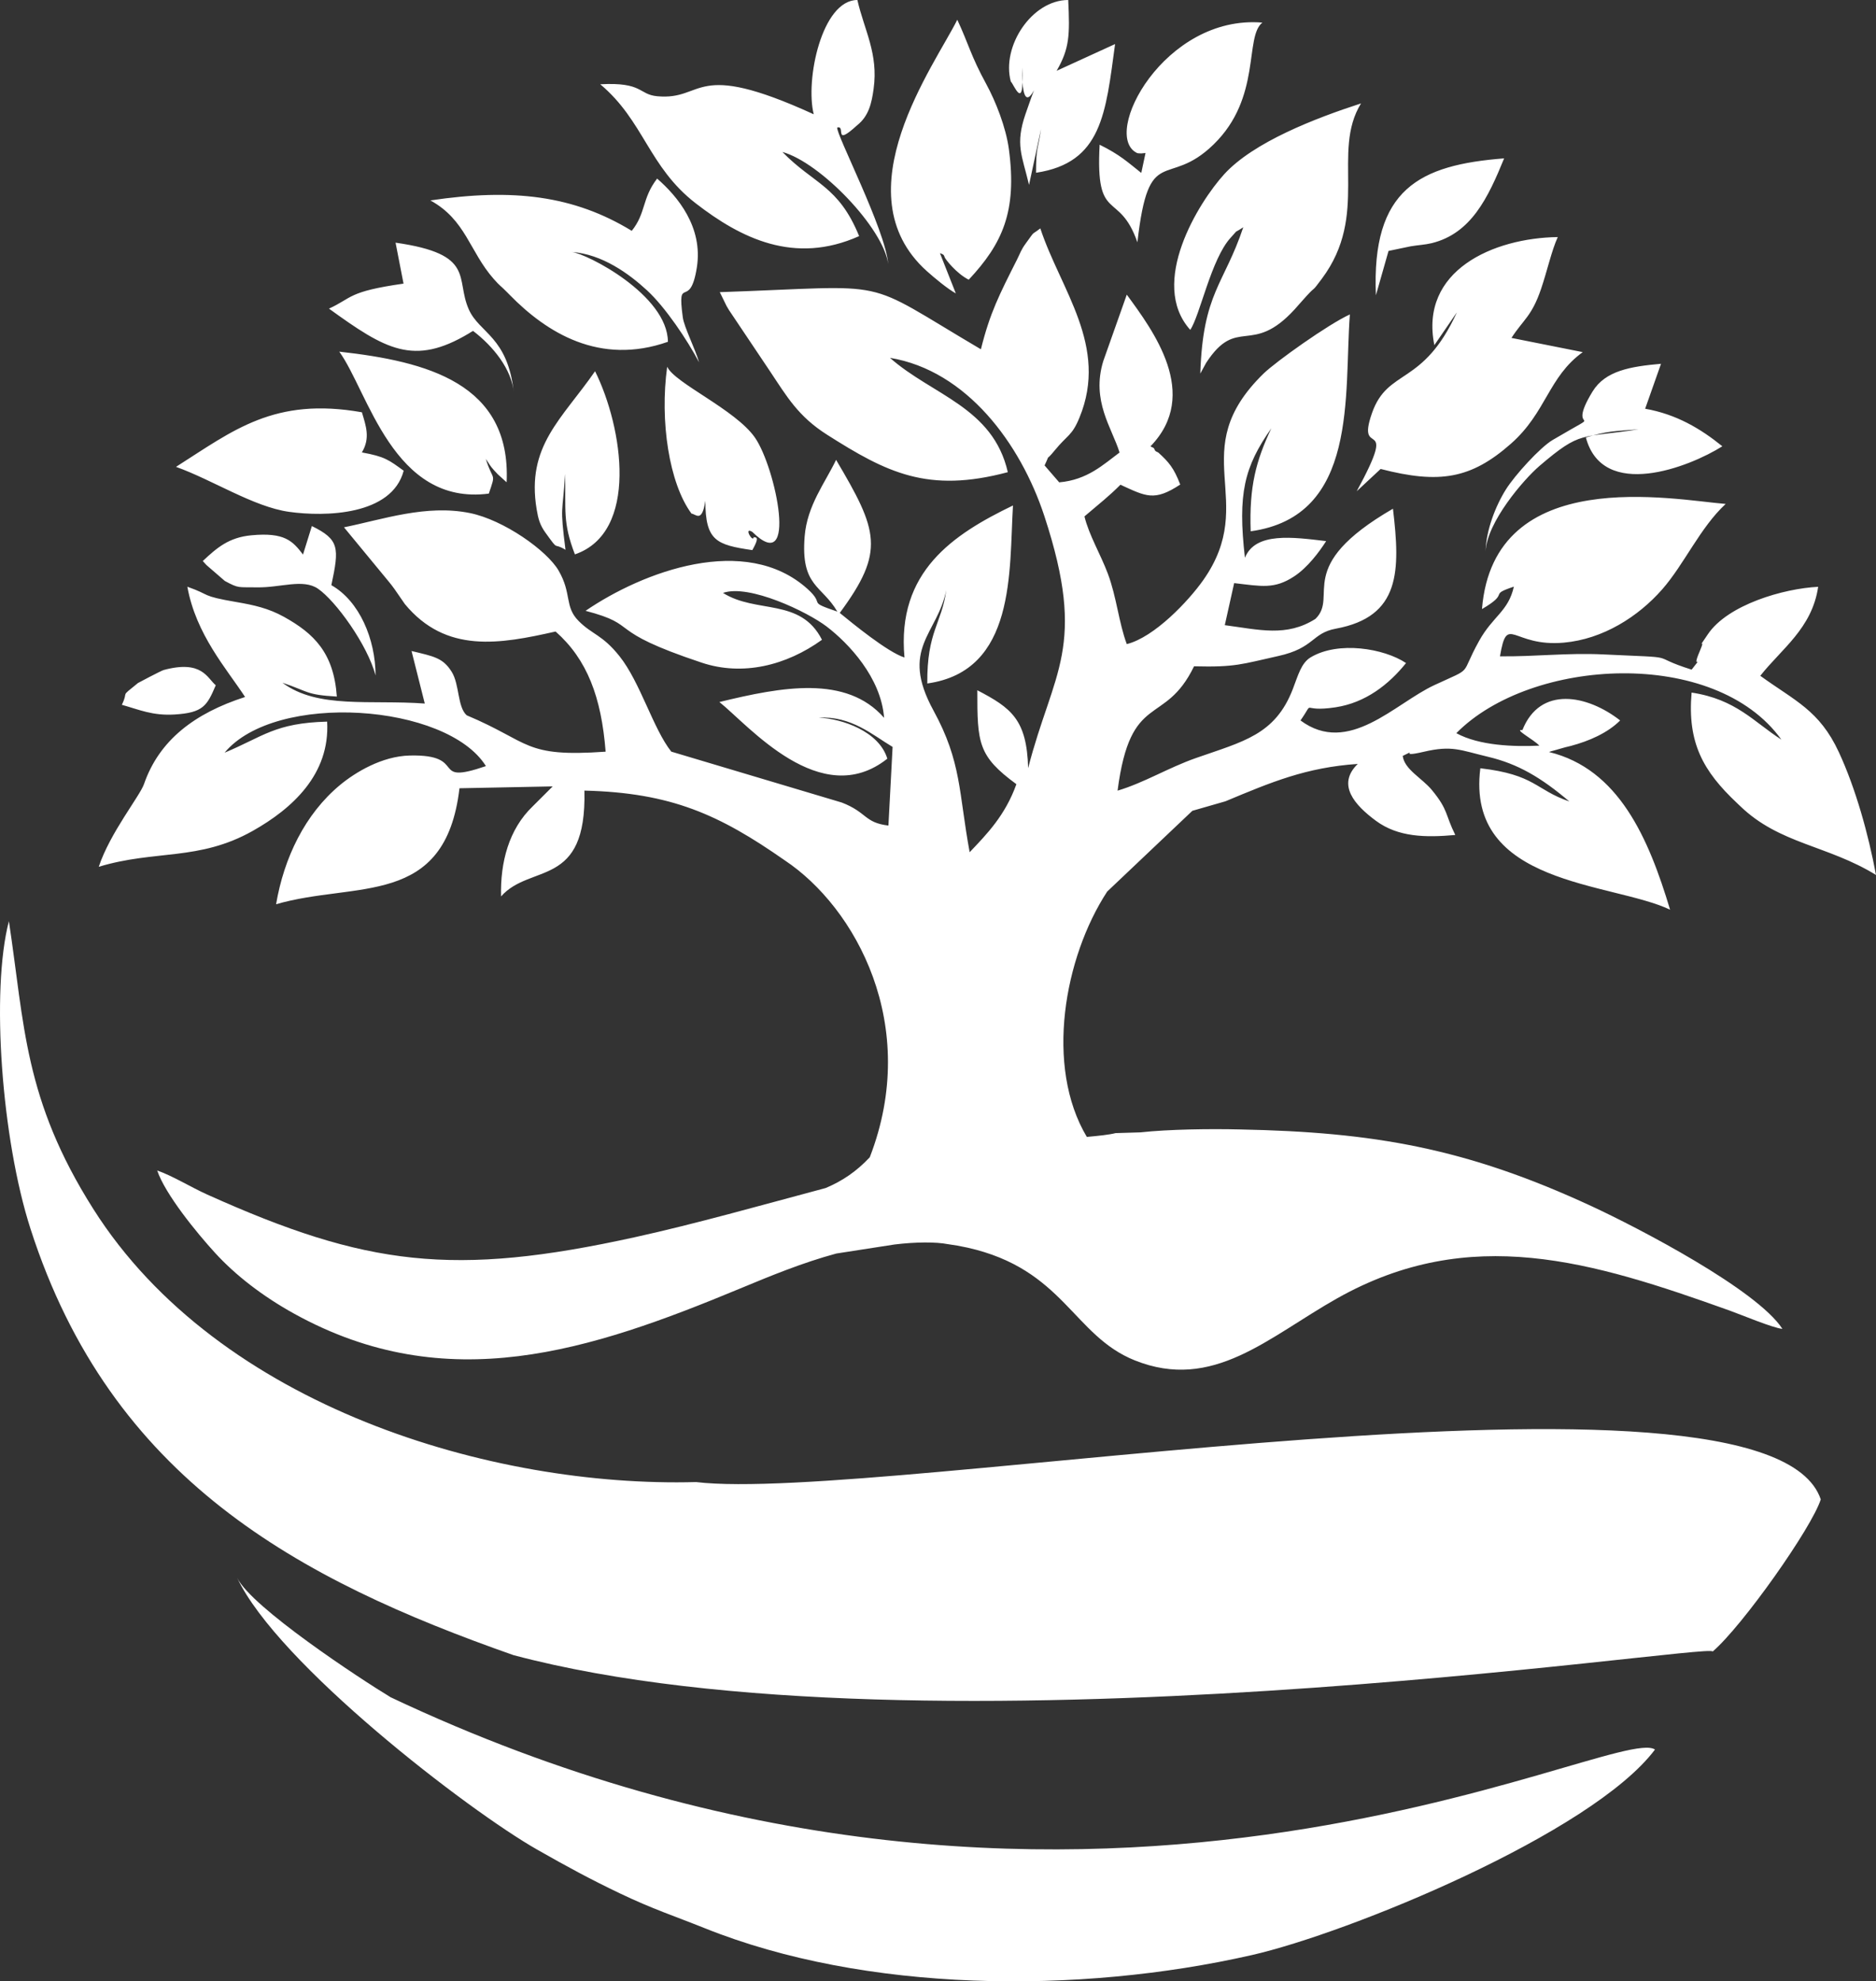 <?xml version="1.0" encoding="UTF-8"?> <svg xmlns="http://www.w3.org/2000/svg" width="89" height="94" viewBox="0 0 89 94" fill="none"><rect x="0" y="0" width="89" height="94" fill="#333333" stroke="none"/><path fill-rule="evenodd" clip-rule="evenodd" d="M78.515 83.003C76.619 81.693 51.12 95.917 18.536 80.525C17.101 79.659 11.928 76.257 11.249 74.853C13.169 78.933 22.197 85.882 25.491 87.755C26.934 88.576 28.012 89.159 29.411 89.828C30.974 90.575 31.997 90.902 33.44 91.481C41.036 94.531 51.156 94.627 59.385 92.755C63.967 91.713 75.518 86.99 78.515 83.003L78.515 83.003Z" fill="white"></path><path fill-rule="evenodd" clip-rule="evenodd" d="M33.022 70.313C23.373 70.581 10.381 66.763 4.428 57.36C1.125 52.143 1.169 48.625 0.422 43.705C-0.44 47.001 0.077 54.039 1.447 58.298C5.268 70.18 14.145 74.935 24.357 78.523C43.882 83.72 81.274 77.903 81.252 78.353C82.675 77.129 85.96 72.471 86.379 71.135C83.854 63.591 41.662 71.356 33.022 70.313H33.022Z" fill="white"></path><path fill-rule="evenodd" clip-rule="evenodd" d="M52.922 53.758L54.107 53.722C55.441 53.575 57.427 53.55 58.822 53.584C65.154 53.708 69.558 54.464 75.513 57.228C77.754 58.267 83.351 61.186 84.56 63.045C84.129 63.012 82.585 62.367 82.059 62.178C75.523 59.838 69.731 58.052 63.438 61.596C60.165 63.44 57.548 66.027 53.834 64.539C50.906 63.366 50.463 60.212 45.892 59.19C45.578 59.12 45.266 59.065 44.956 59.024C44.415 58.919 43.457 58.917 42.437 59.042L39.675 59.471C38.066 59.906 36.539 60.538 35.114 61.13C27.996 64.088 21.21 66.335 13.961 62.328C12.453 61.495 11.166 60.494 10.203 59.44C9.337 58.494 7.836 56.656 7.458 55.532C8.179 55.78 9.075 56.333 9.831 56.673C17.377 60.067 21.517 60.59 30.131 58.694C32.983 58.066 36.078 57.19 39.171 56.363C39.974 56.025 40.636 55.572 41.263 54.904C43.682 48.652 40.595 43.054 37.224 40.813C34.123 38.648 31.849 37.61 27.725 37.508C27.84 42.167 25.165 40.95 23.771 42.528C23.73 40.916 24.136 39.344 25.271 38.256L26.22 37.309L21.798 37.397C21.129 43.092 16.871 41.8 13.098 42.9C13.47 40.711 14.46 38.624 16.145 37.231C16.863 36.639 18.121 35.875 19.438 35.844C22.273 35.775 20.32 37.282 23.053 36.346C21.199 33.373 13.075 32.803 10.655 35.709C12.493 34.944 13.034 34.302 15.52 34.236C15.663 36.74 13.855 38.368 11.995 39.417C9.433 40.861 7.366 40.309 4.685 41.123C5.221 39.509 6.637 37.763 6.832 37.198C7.551 35.119 9.233 33.837 11.627 33.067C10.744 31.717 9.299 30.105 8.888 27.836C10.047 28.242 9.478 28.265 11.223 28.564C12.036 28.704 12.736 28.855 13.478 29.268C14.89 30.055 15.834 30.965 15.98 33.047C14.501 32.962 14.649 32.809 13.399 32.391C15.074 33.643 17.565 33.188 20.152 33.378L19.524 30.886C20.582 31.14 21.013 31.208 21.428 31.871C21.805 32.472 21.696 33.541 22.142 33.936C25.189 35.215 24.823 35.94 28.732 35.661C28.529 33.071 27.855 31.284 26.358 29.961C23.709 30.558 21.163 31.02 19.208 28.66L18.721 27.955C18.684 27.905 18.632 27.833 18.594 27.783C18.556 27.733 18.499 27.664 18.46 27.614L16.319 25.017C18.154 24.647 20.22 23.918 22.298 24.342C23.897 24.668 25.951 26.119 26.503 27.074C27.137 28.17 26.772 28.774 27.445 29.455C28.095 30.113 28.57 30.103 29.39 31.132C30.379 32.374 30.984 34.571 31.846 35.659L39.933 38.074C41.14 38.538 40.999 39.031 42.148 39.167L42.346 35.436C41.38 34.86 40.392 33.965 38.839 34.046C39.94 34.096 41.706 34.692 42.096 35.994C38.938 38.498 35.517 34.413 34.129 33.306C37.102 32.581 40.154 32.016 41.943 34.056C41.796 32.145 40.263 30.523 39.217 29.724C38.303 29.026 35.533 27.697 34.3 28.13C35.894 29.132 37.974 28.345 38.996 30.353C37.296 31.579 35.23 32.083 33.298 31.441C28.586 29.874 30.453 29.681 27.78 28.979C30.495 27.123 35.363 25.285 38.311 27.942C39.192 28.736 38.217 28.502 39.724 29.016C38.987 27.752 37.981 27.835 38.174 25.446C38.293 23.975 39.146 22.905 39.665 21.817C41.654 25.177 42.01 26.145 39.839 29.079C40.42 29.553 42.099 30.936 42.91 31.194C42.534 27.115 45.222 25.352 48.057 23.981C47.87 27.085 48.208 31.835 43.992 32.426C43.971 29.948 44.681 29.587 44.893 27.991C44.484 30.093 42.663 30.743 44.287 33.712C45.625 36.16 45.476 37.588 46.002 40.431C46.812 39.58 47.689 38.687 48.219 37.204C46.405 35.873 46.361 35.265 46.366 32.748C47.973 33.586 48.715 34.133 48.776 36.443C49.959 31.836 51.595 30.723 49.547 24.487C48.416 21.041 45.853 17.577 42.221 16.977C44.228 18.753 47.107 19.317 47.812 22.401C44.007 23.416 42.061 22.416 39.24 20.626C37.866 19.754 37.333 18.818 36.534 17.62L34.587 14.716C34.55 14.655 34.504 14.578 34.469 14.517L34.148 13.861C42.584 13.572 40.686 13.126 46.535 16.571C46.969 14.826 47.419 13.962 48.244 12.325C48.413 11.991 48.425 11.874 48.677 11.53C49.149 10.886 48.882 11.203 49.354 10.835C50.317 13.754 52.606 16.418 51.212 19.811C50.854 20.685 50.653 20.615 50.041 21.364C49.518 22.003 49.881 21.395 49.556 22.081L50.25 22.884C51.593 22.766 52.342 22.039 53.113 21.469C52.755 20.302 51.761 19.02 52.341 17.13L53.456 13.979C54.696 15.675 56.974 18.704 54.582 21.173C54.64 21.23 54.744 21.217 54.773 21.325C54.802 21.429 54.921 21.441 54.959 21.476C55.446 21.921 55.688 22.196 55.992 22.988C54.76 23.8 54.369 23.552 53.155 22.997C52.596 23.558 52.209 23.849 51.448 24.5C51.664 25.39 52.209 26.288 52.558 27.217C52.974 28.326 53.073 29.53 53.456 30.558C54.77 30.231 56.395 28.501 57.082 27.525C59.769 23.709 56.135 21.431 59.951 17.718C60.522 17.162 63.032 15.372 64.04 14.918C63.752 18.711 64.472 24.498 59.334 25.206C59.259 23.069 59.59 21.86 60.313 20.32C59.025 22.156 58.714 23.428 59.061 26.463C59.554 25.23 61.337 25.484 62.914 25.672C62.593 26.178 62.037 26.924 61.398 27.344C60.458 27.962 59.857 27.816 58.55 27.664L58.106 29.66C59.733 29.873 61.032 30.233 62.406 29.362C63.532 28.267 61.32 26.896 66.084 24.135C66.435 27.093 66.447 29.258 63.374 29.826C62.219 30.04 62.373 30.742 60.638 31.125C58.908 31.508 58.627 31.661 56.647 31.611C55.244 34.51 53.638 32.747 53.019 37.511C54.298 37.128 55.409 36.43 56.739 35.963C58.974 35.178 60.494 34.868 61.333 32.691C61.582 32.046 61.729 31.454 62.183 31.184C63.49 30.403 65.656 30.758 66.705 31.457C65.883 32.479 64.782 33.34 63.36 33.556C61.615 33.821 62.427 33.138 61.697 34.18C63.98 35.873 66.175 33.372 68.05 32.503C69.971 31.613 69.213 32.128 70.173 30.402C70.831 29.221 71.554 29.013 71.82 27.832C70.554 28.255 71.698 28.086 70.307 28.896C70.867 21.978 79.423 23.715 81.868 23.908C80.656 25.029 79.907 26.764 78.858 27.96C77.722 29.255 76.049 30.324 74.188 30.489C71.731 30.707 71.51 29.079 71.161 31.138C72.84 31.156 74.338 30.967 76.038 31.046C79.979 31.228 78.037 31.069 80.253 31.77C80.918 30.902 80.189 31.942 80.636 30.902C80.996 30.066 80.39 31.041 81.016 30.102C81.958 28.687 84.629 27.918 86.256 27.84C85.969 29.81 84.505 30.794 83.511 32.062C85.147 33.25 86.313 33.691 87.237 35.683C88.035 37.403 88.643 39.591 89 41.511C86.696 40.094 84.426 40.048 82.56 38.246C82.514 38.202 82.449 38.14 82.402 38.096C80.795 36.583 80.045 35.233 80.252 32.858C82.367 33.176 83.212 34.26 84.511 35.089C81.36 30.704 72.636 31.189 69.09 34.784C70.179 35.379 71.824 35.433 73.029 35.376C72.761 35.084 71.79 34.581 72.225 34.637C73.068 32.515 75.314 32.969 76.862 34.18C76.263 34.779 75.38 35.16 74.517 35.39C74.427 35.414 74.347 35.43 74.258 35.453L73.745 35.599C73.68 35.618 73.571 35.642 73.49 35.678C76.793 36.485 78.207 39.75 79.231 43.158C76.463 41.846 69.522 42.023 70.229 36.448C72.847 36.755 72.826 37.464 74.451 38.024C73.114 36.89 72.021 36.244 70.598 35.905C69.276 35.591 68.895 35.349 67.535 35.669C66.237 35.974 67.378 35.459 66.547 35.862C66.626 36.507 67.466 36.916 67.933 37.484C68.721 38.441 68.555 38.641 69.041 39.613C67.626 39.742 66.327 39.718 65.275 38.94C64.279 38.204 63.394 37.23 64.415 36.242C61.963 36.411 60.332 37.098 58.136 38.016L56.567 38.467L52.526 42.299C50.482 45.429 49.563 50.588 51.56 53.938C52.117 53.889 52.645 53.832 52.922 53.758L52.922 53.758ZM40.675 0C38.994 0 38.193 3.785 38.605 5.422C32.809 2.772 33.465 4.777 31.182 4.566C30.28 4.483 30.52 3.888 28.477 3.998C30.549 5.736 30.761 7.907 33.003 9.644C35.139 11.299 37.685 12.579 40.759 11.202C39.777 8.8 38.611 8.742 37.118 7.21C38.922 7.708 41.909 10.826 42.137 12.521C42.003 10.881 39.634 6.321 39.72 6.05C40.147 5.932 39.511 6.997 40.662 5.945C41.216 5.506 41.35 4.901 41.445 4.22C41.679 2.545 41.003 1.433 40.675 0V0ZM71.706 16.031C72.279 15.148 72.664 15.012 73.108 13.714C73.4 12.858 73.609 11.888 73.903 11.247C70.845 11.289 67.332 12.833 68.048 16.375L69.117 14.818C67.497 18.36 65.841 17.447 65.088 19.601C64.293 21.873 66.423 19.522 64.364 23.307L65.499 22.249C68.284 22.968 69.785 22.725 71.686 21.046C73.364 19.564 73.454 17.883 75.088 16.706L71.706 16.032L71.706 16.031ZM29.971 10.951C27.209 9.267 24.32 8.927 20.418 9.509C22.101 10.43 22.27 11.926 23.424 13.236C23.736 13.589 23.71 13.516 24.034 13.842C24.077 13.886 24.14 13.949 24.183 13.993C25.94 15.787 28.448 17.353 31.687 16.216C31.668 13.993 27.84 12.027 27.117 11.954C28.569 12.053 29.848 12.993 30.701 13.78C31.569 14.582 32.607 16.13 33.165 17.189C32.984 16.554 32.455 15.519 32.393 15.058C32.107 12.953 32.729 14.77 33.059 12.69C33.365 10.765 32.131 9.304 31.175 8.473C30.447 9.417 30.653 10.105 29.971 10.952L29.971 10.951ZM56.466 15.65C56.928 14.981 57.458 12.274 58.393 11.268C58.813 10.816 58.439 11.139 58.982 10.783C58.075 13.502 57.066 13.884 56.944 17.724L57.221 17.215C58.697 14.952 59.367 16.927 61.427 14.669C61.609 14.47 61.731 14.318 61.989 14.037C62.492 13.491 62.175 13.941 62.709 13.226C64.99 10.167 63.142 7.227 64.569 4.906C62.406 5.607 59.467 6.74 58.075 8.269C56.869 9.594 54.479 13.432 56.467 15.65H56.466ZM45.346 13.921L44.592 12.012C44.713 12.052 44.783 12.074 44.81 12.191C44.831 12.283 45.375 12.979 45.958 13.27C47.553 11.562 48.259 10.04 47.863 7.079C47.724 6.042 47.238 4.811 46.788 3.986C46.061 2.656 45.959 2.106 45.415 0.936C44.372 3.049 39.852 9.159 43.966 12.859C44.344 13.199 44.958 13.704 45.346 13.921L45.346 13.921ZM17.168 21.464C17.577 20.786 17.361 20.204 17.169 19.56C13.008 18.824 11.07 20.421 8.35 22.149C10.093 22.773 12.025 24.043 13.706 24.282C15.425 24.525 18.591 24.456 19.151 22.332C18.445 21.822 18.266 21.663 17.167 21.464H17.168ZM54.345 7.259L54.144 8.204C53.485 7.683 53.137 7.345 52.168 6.866C51.963 10.658 53.083 8.983 53.96 11.495C54.504 6.723 55.365 9.002 57.572 6.856C59.867 4.624 59.025 1.749 59.889 1.072C55.24 0.683 52.211 6.42 53.944 7.26C53.982 7.279 54.112 7.276 54.147 7.279L54.345 7.259ZM23.19 23.418C23.546 22.369 23.391 22.882 23.047 21.771C23.234 22.037 23.233 22.087 23.441 22.314C23.489 22.366 23.566 22.45 23.617 22.503C23.672 22.559 23.773 22.639 23.821 22.687C23.872 22.738 23.963 22.817 24.036 22.88C24.248 18.186 20.254 17.146 16.095 16.683C17.464 18.566 18.648 24.008 23.19 23.418V23.418ZM33.462 23.756C33.466 25.652 33.972 25.848 35.691 26.099C36.128 25.33 35.764 25.547 35.762 25.469C35.734 25.799 35.248 24.961 35.691 25.235C37.886 27.394 36.803 22.18 35.816 20.761C34.889 19.428 32.002 18.175 31.652 17.399C31.294 19.975 31.747 22.94 32.806 24.367C33.011 24.386 33.307 24.829 33.462 23.756L33.462 23.756ZM50.678 0C48.95 0 47.499 2.206 47.955 3.873C48.074 3.941 48.622 5.432 48.488 3.198C48.471 6.552 49.645 2.509 48.653 5.405C48.154 6.859 48.485 7.36 48.819 8.771L49.389 6.117C49.243 7.116 49.152 6.955 49.151 8.196C52.283 7.726 52.455 5.37 52.901 2.09L50.128 3.359C50.735 2.305 50.759 1.689 50.678 0H50.678ZM26.828 26.084C26.554 23.931 26.69 24.435 26.809 22.487C26.849 24.221 26.687 24.776 27.274 26.301C30.311 25.262 29.563 20.301 28.231 17.612C26.655 19.889 24.957 21.156 25.46 24.165C25.536 24.62 25.612 24.903 25.878 25.273C26.559 26.216 26.194 25.698 26.828 26.084V26.084ZM78.801 17.259C77.347 17.388 76.156 17.588 75.553 18.575C74.181 20.82 76.487 19.21 73.66 20.874C73.064 21.225 71.865 22.547 71.444 23.218C70.952 24 70.503 25.152 70.478 26.157C70.547 24.77 72.277 22.753 73.041 22.1C75.02 20.408 74.97 20.801 77.739 20.368C76.52 20.463 76.266 20.447 75.236 20.755C76.036 23.763 80.144 22.163 81.71 21.173C80.681 20.34 79.531 19.652 78.048 19.392L78.801 17.259L78.801 17.259ZM19.144 13.456C16.489 13.835 16.733 14.125 15.607 14.642C18.289 16.581 19.625 17.386 22.247 15.817C22.289 15.792 22.374 15.731 22.443 15.7C23.397 16.426 24.28 17.52 24.379 18.638C24.088 15.956 22.748 15.82 22.241 14.68C21.586 13.207 22.592 12.06 18.766 11.513L19.144 13.456ZM9.62 26.617C9.676 26.682 9.751 26.765 9.793 26.807L10.666 27.562C11.345 27.929 11.281 27.848 12.194 27.865C13.302 27.887 14.374 27.444 15.085 27.93C15.922 28.502 17.43 30.584 17.818 32.046C17.812 30.321 17.054 28.519 15.72 27.762C16.098 25.989 16.104 25.601 14.795 24.958L14.375 26.309C13.886 25.671 13.509 25.245 11.923 25.396C10.866 25.496 10.302 25.975 9.62 26.617ZM65.275 14.008L65.874 11.905L66.928 11.685C67.264 11.628 67.612 11.612 67.919 11.537C69.791 11.079 70.594 9.387 71.358 7.514C67.344 7.825 65.058 8.962 65.275 14.008ZM6.546 32.404C5.632 33.142 6.133 32.718 5.78 33.438C6.617 33.672 7.237 33.961 8.281 33.898C9.644 33.816 9.825 33.476 10.236 32.51C9.83 32.176 9.592 31.295 7.766 31.787C7.639 31.822 6.551 32.399 6.546 32.404H6.546Z" fill="white"></path></svg> 